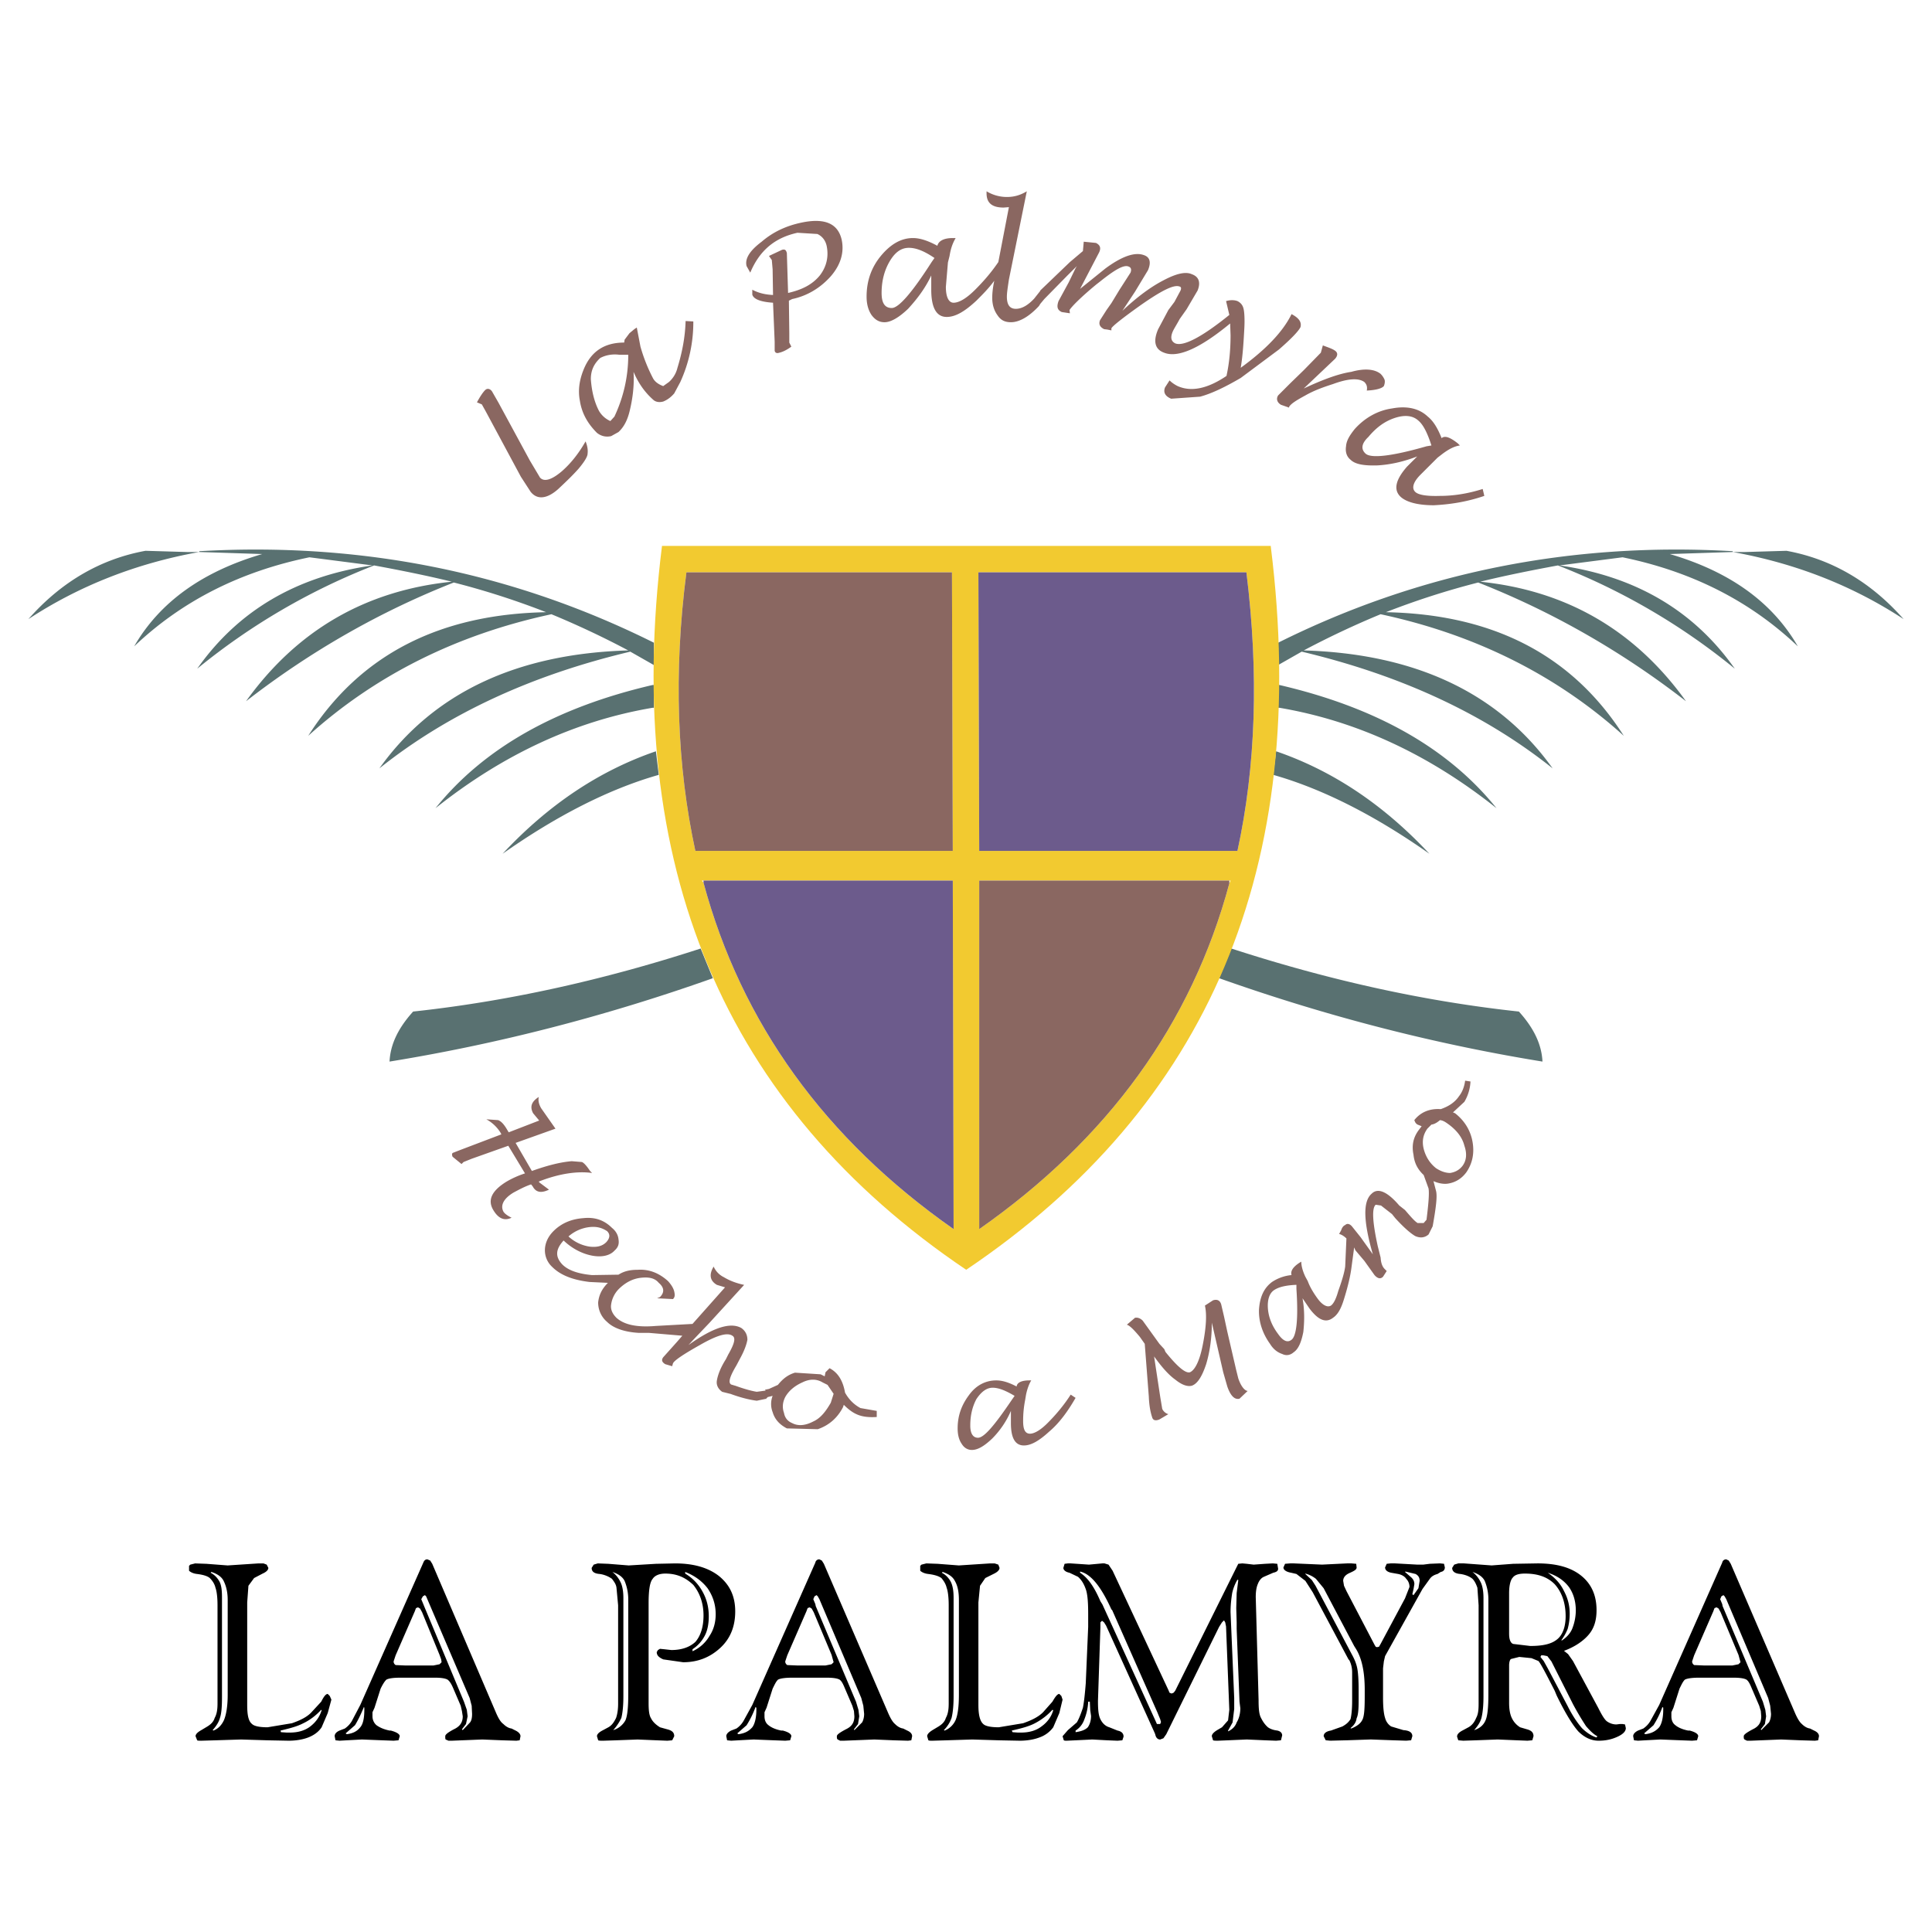 <svg xmlns="http://www.w3.org/2000/svg" width="2500" height="2500" viewBox="0 0 192.756 192.756"><g fill-rule="evenodd" clip-rule="evenodd"><path fill="#fff" d="M0 0h192.756v192.756H0V0z"/><path d="M166.592 55.277c5.965 1.744 10.225 4.788 12.781 9.21-4.789-4.544-10.59-7.466-17.488-8.886l-6.289.812c7.629 1.096 13.43 4.544 17.488 10.306a65.167 65.167 0 0 0-17.65-10.306c-2.637.487-5.275 1.015-7.75 1.623 8.643.893 15.459 4.869 20.531 11.929-6.533-5.072-13.512-9.007-20.734-11.848a78.89 78.89 0 0 0-9.209 2.962c10.67.203 18.582 4.26 23.734 12.334-6.693-6.045-14.809-10.103-24.262-12.131a88.431 88.431 0 0 0-7.67 3.611c11.158.325 19.477 4.26 24.832 11.767-6.816-5.437-15.135-9.292-25.035-11.645l-2.352 1.339v-2.231c14.078-7.02 29.213-10.062 45.361-9.129v.081h1.217l4.139-.122c4.463.812 8.398 3.083 11.686 6.816-5.072-3.327-10.752-5.559-17.041-6.695l-6.289.203zm-38.951 13.064c9.615 2.232 16.838 6.289 21.666 12.294-6.775-5.396-13.998-8.723-21.666-10.021h-.121v-2.272h.121v-.001zm-.61 8.967c4.869 1.38 10.104 4.017 15.58 7.872-4.543-4.869-9.615-8.277-15.295-10.225l-.285 2.353zm26.862 28.606c-10.754-1.746-21.506-4.504-32.258-8.318l1.219-2.962c9.736 3.166 19.271 5.275 28.686 6.289 1.54 1.704 2.271 3.327 2.353 4.991zM26.165 55.277c-5.964 1.744-10.225 4.788-12.781 9.21 4.788-4.544 10.59-7.466 17.488-8.886l6.289.812c-7.628 1.096-13.43 4.544-17.487 10.306a65.152 65.152 0 0 1 17.65-10.306c2.637.487 5.274 1.015 7.75 1.623-8.642.893-15.458 4.869-20.53 11.929 6.532-5.072 13.511-9.007 20.733-11.848a78.906 78.906 0 0 1 9.21 2.962c-10.671.203-18.583 4.26-23.736 12.334 6.695-6.045 14.81-10.103 24.264-12.131a88.53 88.53 0 0 1 7.668 3.611c-11.158.325-19.476 4.26-24.831 11.767 6.816-5.437 15.134-9.292 25.034-11.645l2.353 1.339v-2.231c-14.079-7.02-29.213-10.062-45.362-9.129v.081H18.66l-4.139-.122c-4.463.812-8.399 3.083-11.686 6.816 5.072-3.327 10.752-5.559 17.041-6.695l6.289.203zm38.951 13.064C55.5 70.573 48.277 74.63 43.449 80.635c6.776-5.396 13.998-8.723 21.667-10.021h.122v-2.272h-.122v-.001zm.608 8.967c-4.869 1.38-10.103 4.017-15.58 7.872 4.544-4.869 9.616-8.277 15.296-10.225l.284 2.353zm-26.859 28.606c10.752-1.746 21.504-4.504 32.256-8.318l-1.217-2.962c-9.738 3.166-19.273 5.275-28.686 6.289-1.542 1.704-2.272 3.327-2.353 4.991z" fill="#597171"/><path d="M70.188 88.061l-.163-.203h25.034l.081 34.771c-12.861-9.006-21.179-20.57-24.952-34.568zm-1.705-30.959h26.495l.081 27.794H69.376c-1.826-8.44-2.191-17.731-.893-27.794zm29.214 27.794h25.764c1.826-8.399 2.15-17.65.893-27.794H97.615l.082 27.794zm29.092-30.35c3.975 31.851-6.168 55.831-30.391 72.141-24.182-16.311-34.326-40.372-30.35-72.222h60.74v.081h.001zm-4.139 33.311h.121l-.121.284c-3.773 13.997-12.092 25.481-24.953 34.487V87.857h24.953z" fill="#f2ca30"/><path d="M68.483 57.102h26.495l.081 27.794H69.376c-1.826-8.44-2.191-17.731-.893-27.794zm54.167 31.04c-3.773 13.997-12.092 25.481-24.953 34.487V87.857h24.953v.285z" fill="#8a6761"/><path d="M70.188 87.857H95.06l.081 34.771c-12.861-9.006-21.179-20.57-24.953-34.568v-.203zm27.509-2.961h25.764c1.826-8.399 2.15-17.65.893-27.794H97.615l.082 27.794z" fill="#6c5b8c"/><path d="M108.043 25.049l.082-.934 1.217.122c.406.203.527.487.324.933l-1.906 3.652 2.516-2.029c1.703-1.258 2.961-1.664 3.854-1.339.609.203.73.73.406 1.501l-1.299 2.15-1.258 1.907c1.461-1.379 2.84-2.394 4.098-3.043 1.299-.689 2.232-.893 2.84-.608.691.244.893.812.568 1.623l-1.096 1.866-.689.974c-.324.609-.607 1.015-.73 1.339-.203.528-.121.893.285 1.096.811.325 2.637-.608 5.396-2.84l-.326-1.379c.406-.122.812-.122 1.137 0 .324.162.527.406.609.771.08.325.121 1.014.08 1.867-.08 1.501-.162 2.84-.365 4.017 2.516-1.826 4.221-3.611 5.072-5.356.771.406 1.014.812.893 1.298-.203.406-.893 1.136-2.15 2.232l-3.814 2.84c-1.461.852-2.84 1.542-4.057 1.867l-2.881.203c-.609-.243-.812-.649-.609-1.136l.447-.69c.203.203.486.406.811.568 1.381.609 3.004.244 4.869-1.014.285-1.299.406-2.637.406-4.058l-.041-1.177c-3.043 2.516-5.234 3.449-6.572 2.922-.934-.325-1.137-1.137-.609-2.354l1.016-1.907.607-.812.609-1.136c.08-.203.08-.365-.121-.406-.568-.203-1.826.446-3.855 1.866-1.826 1.298-2.84 2.11-2.922 2.313v.203l-.404-.081-.326-.041c-.404-.203-.566-.487-.404-.893l.648-1.015.486-.689.812-1.339 1.096-1.704c.121-.325.039-.528-.203-.609-.488-.203-1.42.365-2.84 1.501l-.365.284c-1.623 1.339-2.477 2.232-2.678 2.556l.039.325-.811-.122c-.447-.203-.527-.527-.324-1.096l1.014-1.866.689-1.42.123-.203-1.016 1.014-2.23 2.272-.406.487-.123.203c-1.014 1.096-1.986 1.623-2.799 1.623-.609 0-1.014-.203-1.338-.69-.326-.446-.529-1.014-.529-1.744 0-.406.041-.934.203-1.704-.566.771-1.176 1.379-1.785 1.988-1.135 1.055-2.069 1.623-2.961 1.623-1.014 0-1.542-.893-1.542-2.718v-1.42c-.608 1.298-1.42 2.354-2.312 3.327-.893.852-1.704 1.339-2.354 1.339-.568 0-.974-.284-1.298-.73-.325-.487-.487-1.095-.487-1.826 0-1.582.487-2.921 1.42-4.057.974-1.177 2.029-1.786 3.205-1.786.73 0 1.542.284 2.435.771.122-.487.649-.771 1.542-.771h.284c-.284.487-.487 1.015-.608 1.786l-.163.649-.205 2.435c0 1.014.284 1.582.771 1.582.528 0 1.258-.405 2.151-1.298.73-.73 1.541-1.623 2.312-2.759l1.055-5.478-.527.041c-1.137 0-1.703-.446-1.703-1.42v-.203a3.912 3.912 0 0 0 2.027.568c.771 0 1.381-.203 1.988-.568l-1.785 8.805c-.121.812-.203 1.339-.203 1.704 0 .812.285 1.217.893 1.217.609 0 1.219-.365 1.826-1.014l.609-.771v-.04l2.961-2.84 1.298-1.097zm28.32 13.917c.082-.406-.041-.649-.242-.853-.568-.406-1.584-.365-3.125.203-1.014.325-1.906.649-2.76 1.136-.893.487-1.42.812-1.623 1.136v.081l-.811-.284c-.406-.244-.486-.609-.283-.934l1.217-1.217 1.338-1.299 1.705-1.744.203-.73c.527.203.932.324 1.217.527.283.203.283.487 0 .812l-3.125 2.962c1.826-.852 3.408-1.461 4.748-1.664 1.299-.365 2.312-.284 2.922.203.201.203.324.406.404.609.041.203 0 .406-.08.608-.203.245-.812.407-1.705.448zm2.84 2.719c-1.014.325-1.865.933-2.678 1.907-.689.649-.77 1.217-.283 1.664.527.487 2.557.284 6.086-.73l.486-.081c-.365-1.136-.77-2.029-1.297-2.475-.529-.489-1.298-.61-2.314-.285zm-1.744 4.747c-1.299.041-2.23-.082-2.719-.568-.404-.325-.527-.812-.445-1.339.041-.608.406-1.136.852-1.704 1.014-1.136 2.312-1.867 3.732-2.069 1.502-.284 2.719 0 3.57.811.568.447 1.016 1.217 1.381 2.151.324-.284.852-.082 1.623.527l.203.203c-.568.081-1.096.365-1.705.812l-.527.406-1.705 1.704c-.73.73-.893 1.339-.527 1.704.326.325 1.219.446 2.477.406 1.297 0 2.717-.203 4.26-.69l.162.69c-1.785.609-3.449.852-5.031.933-1.541 0-2.678-.284-3.287-.812-.771-.689-.568-1.704.609-3.043l1.014-1.014c-1.38.526-2.638.81-3.937.892zM62.316 33.894l-.041.284c-1.988 0-3.327.893-4.057 2.719-.406 1.014-.568 2.028-.365 3.083.203 1.299.812 2.313 1.704 3.206.406.325.893.446 1.42.325l.73-.406c.568-.527.893-1.217 1.096-2.028.324-1.298.487-2.637.405-3.977.487 1.137 1.136 2.069 2.029 2.841.284.203.609.203.933.121.487-.202.812-.486 1.096-.811l.608-1.136a14.35 14.35 0 0 0 1.299-6.045l-.771-.041c-.041 1.542-.325 3.083-.812 4.666a2.75 2.75 0 0 1-.852 1.42l-.568.405c-.446-.162-.811-.406-1.014-.771a16.558 16.558 0 0 1-1.257-3.165l-.366-1.907-.243.162-.487.405-.487.65zm21.667-9.94c.243 1.217-.081 2.435-1.096 3.611-1.015 1.136-2.312 1.948-3.854 2.272l-.325.162.041 3.246v.934l.203.406c-.446.325-.853.527-1.217.609-.244.081-.406 0-.446-.203v-.893l-.163-3.896c-1.258-.081-1.947-.365-2.069-.811v-.487c.609.324 1.258.487 2.069.527l-.041-2.556-.081-.933-.284-.406 1.298-.609c.284-.081.406 0 .487.325l.041 1.339.081 2.637c1.42-.324 2.434-.852 3.165-1.745.69-.893.893-1.907.69-2.921-.122-.608-.487-1.014-.933-1.217l-1.988-.122c-2.231.487-3.773 1.745-4.707 3.977l-.365-.649c-.203-.771.365-1.582 1.501-2.435 1.136-.974 2.434-1.582 3.976-1.907 2.313-.487 3.652.081 4.017 1.745zm9.25 1.785c-1.014-.689-1.826-1.014-2.556-1.014-.771 0-1.379.446-1.907 1.338-.528.893-.812 1.948-.812 3.165 0 1.015.325 1.501 1.015 1.501s2.029-1.542 3.977-4.585l.283-.405zm-32.337 16.27a2.477 2.477 0 0 1-1.136-1.015c-.487-.934-.73-2.028-.812-3.165 0-.893.324-1.542.933-2.11.608-.325 1.298-.406 1.907-.325h.893c0 2.231-.487 4.26-1.379 6.167l-.406.448zm-11.158-1.826l3.125 5.762 1.014 1.704c.406.446 1.137.243 2.15-.608.893-.771 1.705-1.786 2.394-3.003.203.487.244.893.203 1.217 0 .284-.284.771-.893 1.501-.609.689-1.298 1.339-2.029 2.028-1.136 1.015-2.11 1.096-2.759.284l-.974-1.501-3.49-6.492-.406-.73-.487-.203c.325-.608.608-1.014.812-1.217.203-.203.487-.162.689.122l.651 1.136zM146.711 107.9a4.399 4.399 0 0 1-.609 2.029l-1.137 1.055.203.082c.934.73 1.543 1.703 1.744 2.84.203 1.137 0 2.15-.607 3.043-.447.609-1.055 1.014-1.826 1.137-.447.08-1.014-.041-1.461-.244l.244.934c.162.527 0 1.744-.324 3.57l-.326-.324.326.324-.406.811c-.406.365-.893.365-1.34.162-.486-.283-1.176-.893-1.988-1.785l-.324-.404-1.096-.854-.527-.08c-.404.324-.324 1.744.203 4.139l.285 1.135c.039.609.201.934.404 1.137l.203.203-.365.568c-.242.244-.527.203-.852-.162l-1.014-1.42-.893-1.055-.123-.285-.283 2.109c-.082.609-.285 1.623-.73 3.043-.283.934-.609 1.543-1.096 1.867-.73.568-1.502.203-2.354-.934l-.689-1.014c.203 1.137.203 2.232.08 3.367-.201 1.016-.486 1.705-.973 2.029-.324.283-.73.365-1.137.162-.486-.162-.893-.486-1.217-1.014-.73-1.016-1.137-2.191-1.096-3.408.082-1.258.486-2.15 1.299-2.76a4.242 4.242 0 0 1 1.947-.689c-.121-.406.162-.812.771-1.217l.203-.123c0 .406.121.893.404 1.502l.244.445c.203.568.568 1.178 1.014 1.785.488.65.975.854 1.299.65.283-.203.527-.73.73-1.461.365-1.014.609-1.826.689-2.436l.123-2.799c-.244-.244-.527-.406-.73-.445l.203-.365c.08-.244.201-.447.404-.527.203-.203.488-.123.73.201l.812 1.016.201.283 1.016 1.42c-.934-3.246-1.016-5.273-.121-6.045.607-.609 1.541-.244 2.758 1.176l.568.447c.527.609.934 1.096 1.258 1.299h.609l.283-.324c.203-1.623.283-2.639.203-3.125l-.486-1.34c-.609-.566-.934-1.217-1.016-2.027-.203-.975 0-1.785.568-2.516l.244-.324-.406-.164c-.203-.121-.244-.242-.324-.445.607-.771 1.5-1.176 2.637-1.096.812-.283 1.42-.689 1.826-1.299.324-.406.527-.934.607-1.541l.534.081zm-4.301 4.707c-.406.568-.568 1.217-.365 2.029.201.771.607 1.42 1.217 1.906.486.324.973.486 1.42.486.486-.08.893-.283 1.217-.689.406-.527.486-1.217.203-2.027-.203-.812-.73-1.502-1.541-2.111-.285-.201-.529-.404-.893-.445-.244.203-.529.406-.854.445l-.404.406zm-40.129 27.063a10.696 10.696 0 0 0-.203 2.111c0 .852.203 1.258.689 1.258.406 0 1.016-.326 1.746-1.057.77-.77 1.582-1.703 2.312-2.84l.486.324c-.77 1.34-1.623 2.516-2.637 3.369-.975.893-1.785 1.379-2.516 1.379-.893 0-1.299-.771-1.299-2.232v-1.217a8.936 8.936 0 0 1-1.867 2.76c-.77.73-1.42 1.137-2.028 1.137-.406 0-.771-.203-1.014-.609-.284-.406-.406-.934-.406-1.541 0-1.299.406-2.354 1.136-3.328.729-1.014 1.704-1.461 2.718-1.461.609 0 1.258.203 2.029.609.041-.406.527-.609 1.258-.609h.203c-.203.324-.406.852-.527 1.461l-.08.486zm-1.054-.404c-.893-.527-1.582-.812-2.191-.812-.607 0-1.135.406-1.623 1.137-.404.77-.608 1.623-.608 2.637 0 .812.284 1.217.77 1.217.609 0 1.664-1.258 3.369-3.773l.283-.406zm18.988-9.008l.812-.527c.404-.123.689 0 .811.404l.285 1.219.324 1.5.893 3.855.203.811c.242.73.607 1.219.934 1.258l-.812.771c-.486.121-.893-.283-1.217-1.217l-.406-1.42-1.137-4.951c0 1.543-.201 2.922-.566 4.139-.406 1.217-.854 1.947-1.422 2.15-.445.123-1.014-.08-1.662-.607-.689-.488-1.381-1.299-2.111-2.312l.609 4.016.203 1.217a.978.978 0 0 0 .609.527l-.893.529c-.406.162-.65.08-.73-.244-.123-.365-.285-1.016-.324-2.029l-.406-5.273-.488-.691c-.607-.729-1.014-1.135-1.297-1.217l.811-.689c.203-.041.486 0 .771.285l1.664 2.312.486.527.121.283c1.178 1.461 1.988 2.15 2.436 2.029.486-.203.973-1.096 1.297-2.801.325-1.663.405-2.962.202-3.854zm9.129-1.664v-.406c-1.014.041-1.744.203-2.23.527-.486.326-.689 1.016-.609 1.908.082.852.406 1.662 1.016 2.475.486.689.932.893 1.338.568.485-.365.688-2.029.485-5.072zM53.999 110.58l1.42 2.027-3.976 1.42 1.623 2.801c1.705-.609 2.962-.893 3.977-.975l1.015.082c.203.08.487.404.812.893l.202.201c-1.419-.201-3.245.041-5.314.854l.04.08.974.73c-.771.365-1.298.285-1.623-.324l-.163-.203c-.608.203-1.136.488-1.745.812-1.014.607-1.338 1.297-1.014 1.906.122.203.406.406.812.609-.69.324-1.298.121-1.826-.771-.608-1.014-.122-1.947 1.339-2.84a9.305 9.305 0 0 1 1.826-.812l-1.664-2.758-3.652 1.297-.812.326-.203.201-.893-.729c-.081-.203-.081-.365.081-.406l.73-.285 4.057-1.541-.081-.162a3.787 3.787 0 0 0-1.42-1.34l1.177.082c.324.121.608.445.933 1.014l.122.203 3.043-1.176-.608-.73c-.324-.609-.203-1.137.568-1.623-.082.325-.001.731.243 1.137zm4.828 11.846a3.831 3.831 0 0 0-2.109.934 3.964 3.964 0 0 0 2.109 1.016c.73.08 1.258-.041 1.664-.447.365-.406.406-.771.081-1.096-.488-.325-1.015-.487-1.745-.407zm0 5.478c-1.704-.203-2.921-.689-3.732-1.502a2.244 2.244 0 0 1-.73-1.662c0-.609.243-1.299.852-1.908.811-.811 1.826-1.217 3.002-1.299 1.136-.121 2.069.203 2.84.975.406.324.609.73.649 1.137.081.486-.041.811-.406 1.135-.446.488-1.258.689-2.272.488-1.015-.203-1.988-.73-2.8-1.502-.812.893-.852 1.623-.122 2.395.609.607 1.623.932 2.961 1.055l2.638-.041c.568-.365 1.177-.486 1.907-.486 1.136-.082 2.15.324 3.043 1.135.324.365.527.691.608 1.016.081.365.081.568-.122.77l-1.583-.08.284-.121c.487-.488.406-.975-.122-1.422-.405-.486-1.014-.607-1.907-.486-.811.123-1.501.527-2.11 1.137a2.737 2.737 0 0 0-.73 1.5c-.081.488.122.934.528 1.34.771.689 2.028.975 3.936.811l3.652-.201 3.246-3.652-.812-.244c-.69-.404-.812-1.014-.325-1.826a2.14 2.14 0 0 0 1.015 1.057c.608.365 1.258.607 2.028.77l-3.448 3.773-1.623 1.705-.487.527c2.435-1.744 4.18-2.312 5.275-1.705.406.285.608.689.608 1.178-.081.445-.284 1.055-.73 1.865l-.365.691c-.649 1.094-.852 1.703-.527 1.906l.405.121-.486.812-.812-.203c-.406-.285-.609-.689-.528-1.137.081-.486.325-1.217.893-2.109l.244-.486c.608-1.055.771-1.664.405-1.867-.527-.365-1.623 0-3.246.934-1.664.934-2.556 1.541-2.678 1.826l-.082.283-.689-.203c-.325-.203-.405-.404-.203-.689l1.38-1.541.527-.609-3.327-.283h-1.014c-1.461-.082-2.556-.488-3.165-1.096a2.517 2.517 0 0 1-.892-1.947c.081-.73.365-1.34.974-1.949l-1.825-.086zm17.893 10.67l.893-.404c.486-.609 1.014-1.016 1.704-1.219l2.556.164.406.201.081-.404.406-.406c.852.445 1.338 1.258 1.542 2.434.406.73.934 1.219 1.542 1.543l1.623.283v.609c-.73.041-1.42 0-2.029-.285-.447-.201-.852-.527-1.258-.932l-.082.242c-.527 1.016-1.338 1.785-2.515 2.191l-3.083-.08c-.771-.406-1.217-.934-1.42-1.623a2.239 2.239 0 0 1 0-1.623l-.487.121-.203.203.081-.041-.974.203c-.649-.082-1.542-.285-2.637-.689l.486-.812c.893.324 1.623.527 2.151.609l.893-.121-.082-.082.406-.082zm6.451.488l-.609-.893-.487-.244c-.608-.365-1.298-.365-2.029 0-.73.324-1.339.812-1.704 1.461-.244.486-.325 1.014-.122 1.582.081.447.325.812.812 1.014.608.326 1.339.244 2.109-.162.73-.324 1.258-1.014 1.745-1.865l.285-.893z" fill="#8a6761"/><path d="M21.012 156.914c.406.203.69.527.893.893.203.406.243.934.243 1.623v9.779c0 1.014-.041 1.703-.203 2.189-.121.447-.405.854-.73 1.219l.081.041c.528-.203.852-.609 1.055-1.057.203-.486.366-1.297.366-2.516v-9.453c0-.811-.163-1.42-.406-1.906-.203-.406-.608-.689-1.217-.893l-.082.081zm1.704-.73l3.083-.203h.487l.324.123.163.324c0 .203-.203.406-.568.568l-.852.445-.567.771-.122 1.664v10.225c0 1.014.122 1.623.487 1.906.203.203.73.324 1.542.324l2.434-.404c.812-.285 1.501-.609 1.948-1.096l.974-1.055c.244-.488.446-.771.649-.771l.203.203.162.365-.365 1.338-.609 1.42c-.324.488-.812.812-1.339 1.016s-1.217.324-1.947.324l-2.11-.041-2.637-.08-2.556.08-1.42.041c-.203 0-.365 0-.406-.041l-.162-.406c0-.203.203-.404.568-.607l.608-.365c.325-.203.609-.447.73-.854.203-.363.284-.811.284-1.42v-9.818c0-.811-.081-1.42-.203-1.744-.082-.365-.284-.689-.568-.975-.244-.203-.649-.324-1.258-.404-.406-.041-.69-.203-.811-.326v-.486l.121-.121.487-.123 1.136.041 2.11.162zm6.207 16.675c.812 0 1.501-.201 2.029-.607.527-.406.933-.934 1.136-1.623l-.041-.041c-.487.527-1.095 1.014-1.785 1.34-.608.324-1.42.527-2.272.73l.04.162.568.039h.325zM42.029 159.553l.203.486.081.203 3.977 9.535.284.811.081.648-.163.771-.406.527.081.082.73-.771c.162-.203.203-.527.203-.852l-.041-.812-.202-.77-4.22-9.859-.122-.285-.122-.121-.203.121-.161.286zm-.527.892l-.122.324-1.907 4.381-.122.365-.081.244c0 .162.081.283.203.365l.933.041h2.84l.609-.123.203-.201-.041-.285-.162-.445-1.745-4.262-.203-.365-.203-.121-.202.082zm1.136-4.869l.284.121.203.324 6.411 14.973c.203.445.405.811.689 1.014.203.203.487.406.812.447l.406.203c.325.162.487.363.487.566l-.081.406-.325.041-1.42-.041-1.988-.08-3.043.121h-.325l-.284-.121c-.041-.082-.041-.123-.041-.326 0-.162.244-.365.852-.689.609-.283.893-.689.893-1.299l-.081-.527-.122-.527-.73-1.703c-.203-.486-.365-.73-.568-.893-.203-.123-.608-.203-1.258-.203H39.96c-.771 0-1.217.08-1.419.203-.203.203-.366.486-.568.893l-.608 1.906-.203.447v.404c0 .365.163.691.406.893.284.203.69.406 1.299.529h.121c.609.162.893.363.893.566l-.121.406-.487.041-1.136-.041-2.029-.08-1.501.08-.73.041-.405-.041-.082-.406c0-.203.122-.404.487-.566l.528-.203c.284-.203.487-.406.69-.73l.852-1.623 6.289-14.201c.077-.204.199-.325.402-.325zm-8.156 17.365l.122.08c.609-.08 1.015-.283 1.339-.689.284-.324.406-.934.406-1.744v-.203l-.041-.08c-.365.893-.689 1.5-.893 1.824l-.933.812zM59.03 156.428l.203-.324.406-.123 1.055.041 2.029.162 2.718-.162 1.907-.041c1.826 0 3.287.406 4.382 1.258 1.095.893 1.623 2.029 1.623 3.531 0 1.5-.486 2.719-1.501 3.65-1.015.934-2.231 1.422-3.692 1.422l-1.988-.285c-.446-.203-.649-.406-.649-.73l.122-.203.203-.121.406.041.73.08c1.015 0 1.826-.283 2.394-.811.528-.609.812-1.502.812-2.639 0-1.217-.365-2.23-1.014-3.043-.771-.73-1.623-1.135-2.8-1.135-.608 0-1.055.203-1.258.527-.284.324-.406 1.137-.406 2.434v9.941c0 .689.041 1.217.244 1.541.203.406.568.689.893.893l.73.203c.486.123.689.324.689.689l-.203.406-.486.041-1.055-.041-1.907-.08-2.151.08-1.298.041c-.203 0-.405 0-.486-.041l-.122-.406c0-.203.203-.404.608-.607l.528-.285c.365-.203.568-.527.771-.934.122-.363.203-.811.203-1.42v-9.818l-.162-1.744c-.041-.365-.244-.609-.447-.893a2.805 2.805 0 0 0-1.217-.486c-.571-.041-.814-.244-.814-.609zm3.286 1.299c-.203-.406-.608-.689-1.217-.893.365.283.608.607.812 1.014.203.406.284.975.284 1.582v9.779c0 1.014-.081 1.703-.203 2.189a4.892 4.892 0 0 1-.812 1.219 2.075 2.075 0 0 0 1.217-.975c.203-.445.284-1.338.284-2.557v-9.453a4.81 4.81 0 0 0-.365-1.905zm6.046-.731a4.704 4.704 0 0 1 1.744 1.826c.406.73.609 1.541.609 2.434 0 .73-.122 1.42-.406 1.947a3.55 3.55 0 0 1-1.217 1.34v.203a3.712 3.712 0 0 0 1.704-1.543c.405-.607.608-1.338.608-2.15 0-.973-.284-1.826-.812-2.596-.568-.73-1.298-1.258-2.231-1.623v.162h.001zM81.142 159.553l.203.486.041.203 4.017 9.535.244.811.081.648-.122.771-.406.527.041.082.771-.771c.122-.203.203-.527.203-.852l-.081-.812-.203-.77-4.179-9.859-.162-.285-.122-.121-.203.121-.123.286zm-.567.892l-.122.324-1.907 4.381-.122.365-.081.244c0 .162.081.283.203.365l.974.041h2.84l.608-.123.203-.201-.081-.285-.122-.445-1.785-4.262-.203-.365-.203-.121-.202.082zm1.176-4.869l.244.121.203.324 6.452 14.973c.203.445.405.811.649 1.014.203.203.487.406.811.447l.406.203c.365.162.487.363.487.566l-.081.406-.325.041-1.42-.041-1.948-.08-3.043.121h-.366l-.243-.121c-.082-.082-.082-.123-.082-.326 0-.162.284-.365.893-.689.608-.283.853-.689.853-1.299l-.041-.527-.162-.527-.73-1.703c-.203-.486-.324-.73-.527-.893-.203-.123-.608-.203-1.298-.203h-3.449c-.73 0-1.217.08-1.42.203-.203.203-.325.486-.528.893l-.608 1.906-.203.447v.404c0 .365.122.691.406.893.244.203.649.406 1.258.529h.162c.609.162.853.363.853.566l-.122.406-.487.041-1.136-.041-2.028-.08-1.501.08-.73.041-.406-.041-.082-.406c0-.203.163-.404.487-.566l.527-.203a2.38 2.38 0 0 0 .689-.73l.893-1.623 6.289-14.201a.391.391 0 0 1 .404-.325zm-8.196 17.365l.122.08c.609-.08 1.015-.283 1.379-.689.244-.324.406-.934.406-1.744v-.203l-.081-.08a9.322 9.322 0 0 1-.893 1.824l-.933.812zM93.964 156.914c.406.203.69.527.893.893.203.406.284.934.284 1.623v9.779c0 1.014-.081 1.703-.202 2.189a3.271 3.271 0 0 1-.771 1.219l.081.041a1.996 1.996 0 0 0 1.096-1.057c.203-.486.325-1.297.325-2.516v-9.453c0-.811-.122-1.42-.406-1.906-.203-.406-.608-.689-1.217-.893l-.083.081zm1.704-.73l3.125-.203h.445l.365.123.121.324c0 .203-.201.406-.527.568l-.893.445-.527.771-.162 1.664v10.225c0 1.014.162 1.623.486 1.906.203.203.73.324 1.543.324l2.434-.404c.812-.285 1.502-.609 1.988-1.096l.934-1.055c.283-.488.486-.771.689-.771l.203.203.121.365-.324 1.338-.607 1.42a2.868 2.868 0 0 1-1.381 1.016c-.527.203-1.217.324-1.947.324l-2.109-.041-2.637-.08-2.557.08-1.42.041c-.203 0-.325 0-.406-.041l-.122-.406c0-.203.203-.404.527-.607l.608-.365c.325-.203.608-.447.73-.854.203-.363.284-.811.284-1.42v-9.818c0-.811-.082-1.42-.203-1.744-.081-.365-.284-.689-.527-.975-.284-.203-.69-.324-1.298-.404-.406-.041-.69-.203-.812-.326v-.486l.122-.121.487-.123 1.136.041 2.111.162zm6.207 16.675c.812 0 1.502-.201 2.029-.607.568-.406.975-.934 1.178-1.623l-.082-.041a6.296 6.296 0 0 1-1.744 1.34c-.609.324-1.42.527-2.312.73l.08.162.527.039h.324zM110.193 155.98l.406.123.406.607 5.559 11.889.121.285.203.08.203-.08.162-.203 6.086-12.254.203-.406.404-.041.447.041.689.082 1.137-.082.77-.041.447.041.082.486c0 .203-.123.326-.488.406l-.934.406c-.283.121-.486.406-.607.73-.121.283-.203.689-.203 1.299l.283 10.264c0 .812.041 1.422.244 1.785.162.326.365.65.689.934.285.203.609.285.934.326.365.08.486.283.486.486l-.121.486-.486.041-1.096-.041-1.826-.08-1.867.08-1.014.041c-.203 0-.406 0-.486-.041l-.123-.406c0-.203.203-.404.527-.607l.488-.285.607-.689.123-1.055-.326-8.318-.08-.404-.121-.203-.203.203-.285.445-5.273 10.711-.285.406-.324.123c-.203 0-.406-.123-.486-.488l-.041-.121-4.869-10.752-.203-.324-.203-.162-.162.162v.527l-.242 7.303c0 .811.041 1.42.242 1.826.203.406.488.689.893.811l.812.326c.406.08.607.283.607.607l-.121.365-.486.041-1.014-.041-1.502-.08-1.664.08-.893.041c-.121 0-.203 0-.283-.041l-.123-.406.529-.607.893-.771c.201-.324.404-.852.607-1.461.121-.607.203-1.42.285-2.434l.242-5.641v-1.217c0-1.055-.041-1.867-.203-2.434-.203-.609-.445-1.016-.811-1.34l-.852-.406c-.406-.08-.609-.283-.609-.486l.121-.406.326-.041h.283l1.826.123 1.338-.123h.205zm-2.433.934c.77.486 1.42 1.42 2.027 2.84l.203.326 5.275 11.562.162.365h.324l.082-.203-.082-.283-.283-.689-4.504-10.186-.082-.08c-1.014-2.232-2.027-3.529-3.123-3.773v.121h.001zm15.701.69a4.597 4.597 0 0 0-.527 1.34c-.08.527-.162 1.137-.162 1.906l.365 8.562v1.094l-.162 1.34-.447.812v.08c.447-.203.73-.527.854-.893.203-.324.365-.811.365-1.42l-.082-.648-.283-7.264v-.648l-.041-1.42.041-1.502.162-1.299-.083-.04zm-14.688 13.025l-.041-.852h-.162a5.522 5.522 0 0 1-.406 1.824 2.097 2.097 0 0 1-.852 1.057v.162c.527-.082.934-.203 1.217-.488.203-.283.326-.689.326-1.135l-.082-.568zM134.701 156.914c-.488.203-.691.486-.691.812l.082.486.244.527 2.799 5.355.121.203.123.041.203-.041.162-.283 2.434-4.545.447-1.137c0-.324-.123-.607-.326-.811-.121-.203-.404-.406-.811-.486l-.689-.123c-.406-.08-.609-.283-.609-.527l.162-.365.406-.041h.406l2.23.123h.609l.648-.082 1.016-.041.404.041.082.365c0 .203-.123.406-.406.447l-.324.203c-.285.08-.568.201-.771.486l-.73 1.014-3.732 6.695-.121.527-.082.689v2.963c0 .973.082 1.623.203 1.986.082.326.285.65.609.854l1.217.365c.609.041.893.242.893.607l-.121.406-.488.041-1.338-.041-2.191-.08-2.354.08-1.703.041-.447-.041-.203-.406c0-.283.244-.486.73-.566l1.137-.406c.365-.203.607-.406.811-.73.082-.324.162-.934.162-1.826v-2.84c0-.406-.08-.812-.283-1.217l-.082-.082-3.57-6.695-.73-1.135-.893-.689-.527-.123c-.486-.08-.77-.283-.77-.527l.162-.365.527-.041h.324l2.84.123 2.516-.123h.406l.486.041.041.365c-.001.205-.205.326-.65.529zm-3.408.609a2.835 2.835 0 0 0-1.057-.527v.041l.65.607.365.568 3.65 6.898c.244.445.447.932.527 1.42.082.445.123 1.217.123 2.068v1.096c0 .811-.041 1.42-.203 1.744-.041.365-.244.689-.609.975l.082.041c.486-.203.893-.447 1.096-.854.203-.365.242-1.176.242-2.393v-.607c0-1.664-.242-3.043-.852-4.057l-.203-.324-3.043-5.762-.768-.934zm8.885-.689l.648.566c.203.203.285.406.285.65l-.082.486-.121.527.121.082.488-.689.121-.73c0-.326-.121-.527-.406-.689l-1.014-.244-.04.041zM145.492 155.98h.568l2.76.203 2.15-.162 2.434-.041c1.908 0 3.328.406 4.342 1.219 1.014.811 1.541 1.947 1.541 3.447 0 1.016-.242 1.826-.811 2.477-.527.607-1.34 1.176-2.436 1.582l.406.324.488.689 2.516 4.666c.324.65.607 1.137.852 1.34.283.203.607.324.973.324l.326-.041h.283l.244.041.08.365c0 .324-.283.607-.811.852-.609.285-1.219.406-1.908.406-.73 0-1.42-.324-2.027-.934-.609-.689-1.34-1.906-2.15-3.57l-.203-.486c-.893-1.746-1.42-2.76-1.623-2.963l-.689-.283-1.219-.123-.811.203c-.121.041-.203.326-.203.65v3.732c0 .607.082 1.137.285 1.541.201.406.486.689.811.893l.689.203c.447.123.648.324.648.689l-.121.406-.486.041-1.055-.041-1.908-.08-2.15.08-1.297.041-.488-.041-.121-.365c0-.244.203-.445.609-.648l.527-.285c.365-.203.607-.527.77-.934.203-.363.244-.811.244-1.42v-9.818l-.121-1.744c-.123-.365-.285-.689-.488-.893-.242-.203-.648-.406-1.217-.486-.527-.041-.811-.244-.811-.609l.203-.324.405-.123zm2.639 1.747c-.203-.406-.609-.689-1.219-.893.365.283.609.607.812 1.014s.283.975.283 1.582v9.779c0 1.014-.08 1.703-.203 2.189-.121.447-.404.854-.73 1.219.529-.162.934-.488 1.137-.975.203-.445.285-1.338.285-2.557v-9.453a4.81 4.81 0 0 0-.365-1.905zm4.015-.731c-.607 0-1.014.121-1.217.404-.203.203-.365.73-.365 1.543V163c0 .609.162.934.406 1.016l1.703.203c1.299 0 2.15-.203 2.719-.691.527-.445.812-1.258.812-2.271 0-1.299-.365-2.395-1.096-3.205-.729-.732-1.704-1.056-2.962-1.056zm3.895 1.744c.367.689.568 1.42.568 2.232a5.71 5.71 0 0 1-.201 1.541 4.892 4.892 0 0 1-.609 1.096v.082c.445-.285.852-.691 1.055-1.178a5.04 5.04 0 0 0 .365-1.826c0-.852-.203-1.664-.689-2.354-.527-.689-1.217-1.135-2.109-1.42.768.528 1.296 1.138 1.62 1.827zm.895 11.28l-2.15-4.26-.406-.527-.406-.082h-.203l-.08.162.324.406.406.73 1.988 3.773c.445.893.932 1.623 1.42 2.191.445.445 1.014.811 1.459.934l.082-.123c-.324-.162-.689-.486-1.137-1.014a28.593 28.593 0 0 1-1.297-2.19zM171.623 159.553l.203.486.039.203 4.018 9.535.244.811.08.648-.121.771-.406.527.041.082.771-.771c.121-.203.203-.527.203-.852l-.082-.812-.203-.77-4.18-9.859-.162-.285-.121-.121-.203.121-.121.286zm-.568.892l-.121.324-1.908 4.381-.121.365-.082.244c0 .162.082.283.203.365l.975.041h2.84l.609-.123.201-.201-.08-.285-.121-.445-1.785-4.262-.203-.365-.203-.121-.204.082zm1.175-4.869l.244.121.203.324 6.451 14.973c.203.445.406.811.648 1.014.203.203.488.406.812.447l.404.203c.365.162.488.363.488.566l-.082.406-.324.041-1.42-.041-1.947-.08-3.043.121h-.365l-.244-.121c-.08-.082-.08-.123-.08-.326 0-.162.283-.365.893-.689.607-.283.852-.689.852-1.299l-.041-.527-.162-.527-.73-1.703c-.203-.486-.324-.73-.527-.893-.203-.123-.609-.203-1.299-.203h-3.447c-.73 0-1.219.08-1.422.203-.201.203-.324.486-.527.893l-.607 1.906-.203.447v.404c0 .365.121.691.406.893.242.203.648.406 1.258.529h.162c.607.162.852.363.852.566l-.121.406-.488.041-1.135-.041-2.029-.08-1.502.08-.73.041-.404-.041-.082-.406c0-.203.162-.404.486-.566l.527-.203c.285-.203.488-.406.691-.73l.893-1.623 6.289-14.201c.037-.204.199-.325.402-.325zm-8.195 17.365l.121.08c.609-.08 1.016-.283 1.381-.689.242-.324.404-.934.404-1.744v-.203l-.08-.08a9.264 9.264 0 0 1-.893 1.824l-.933.812z"/></g></svg>